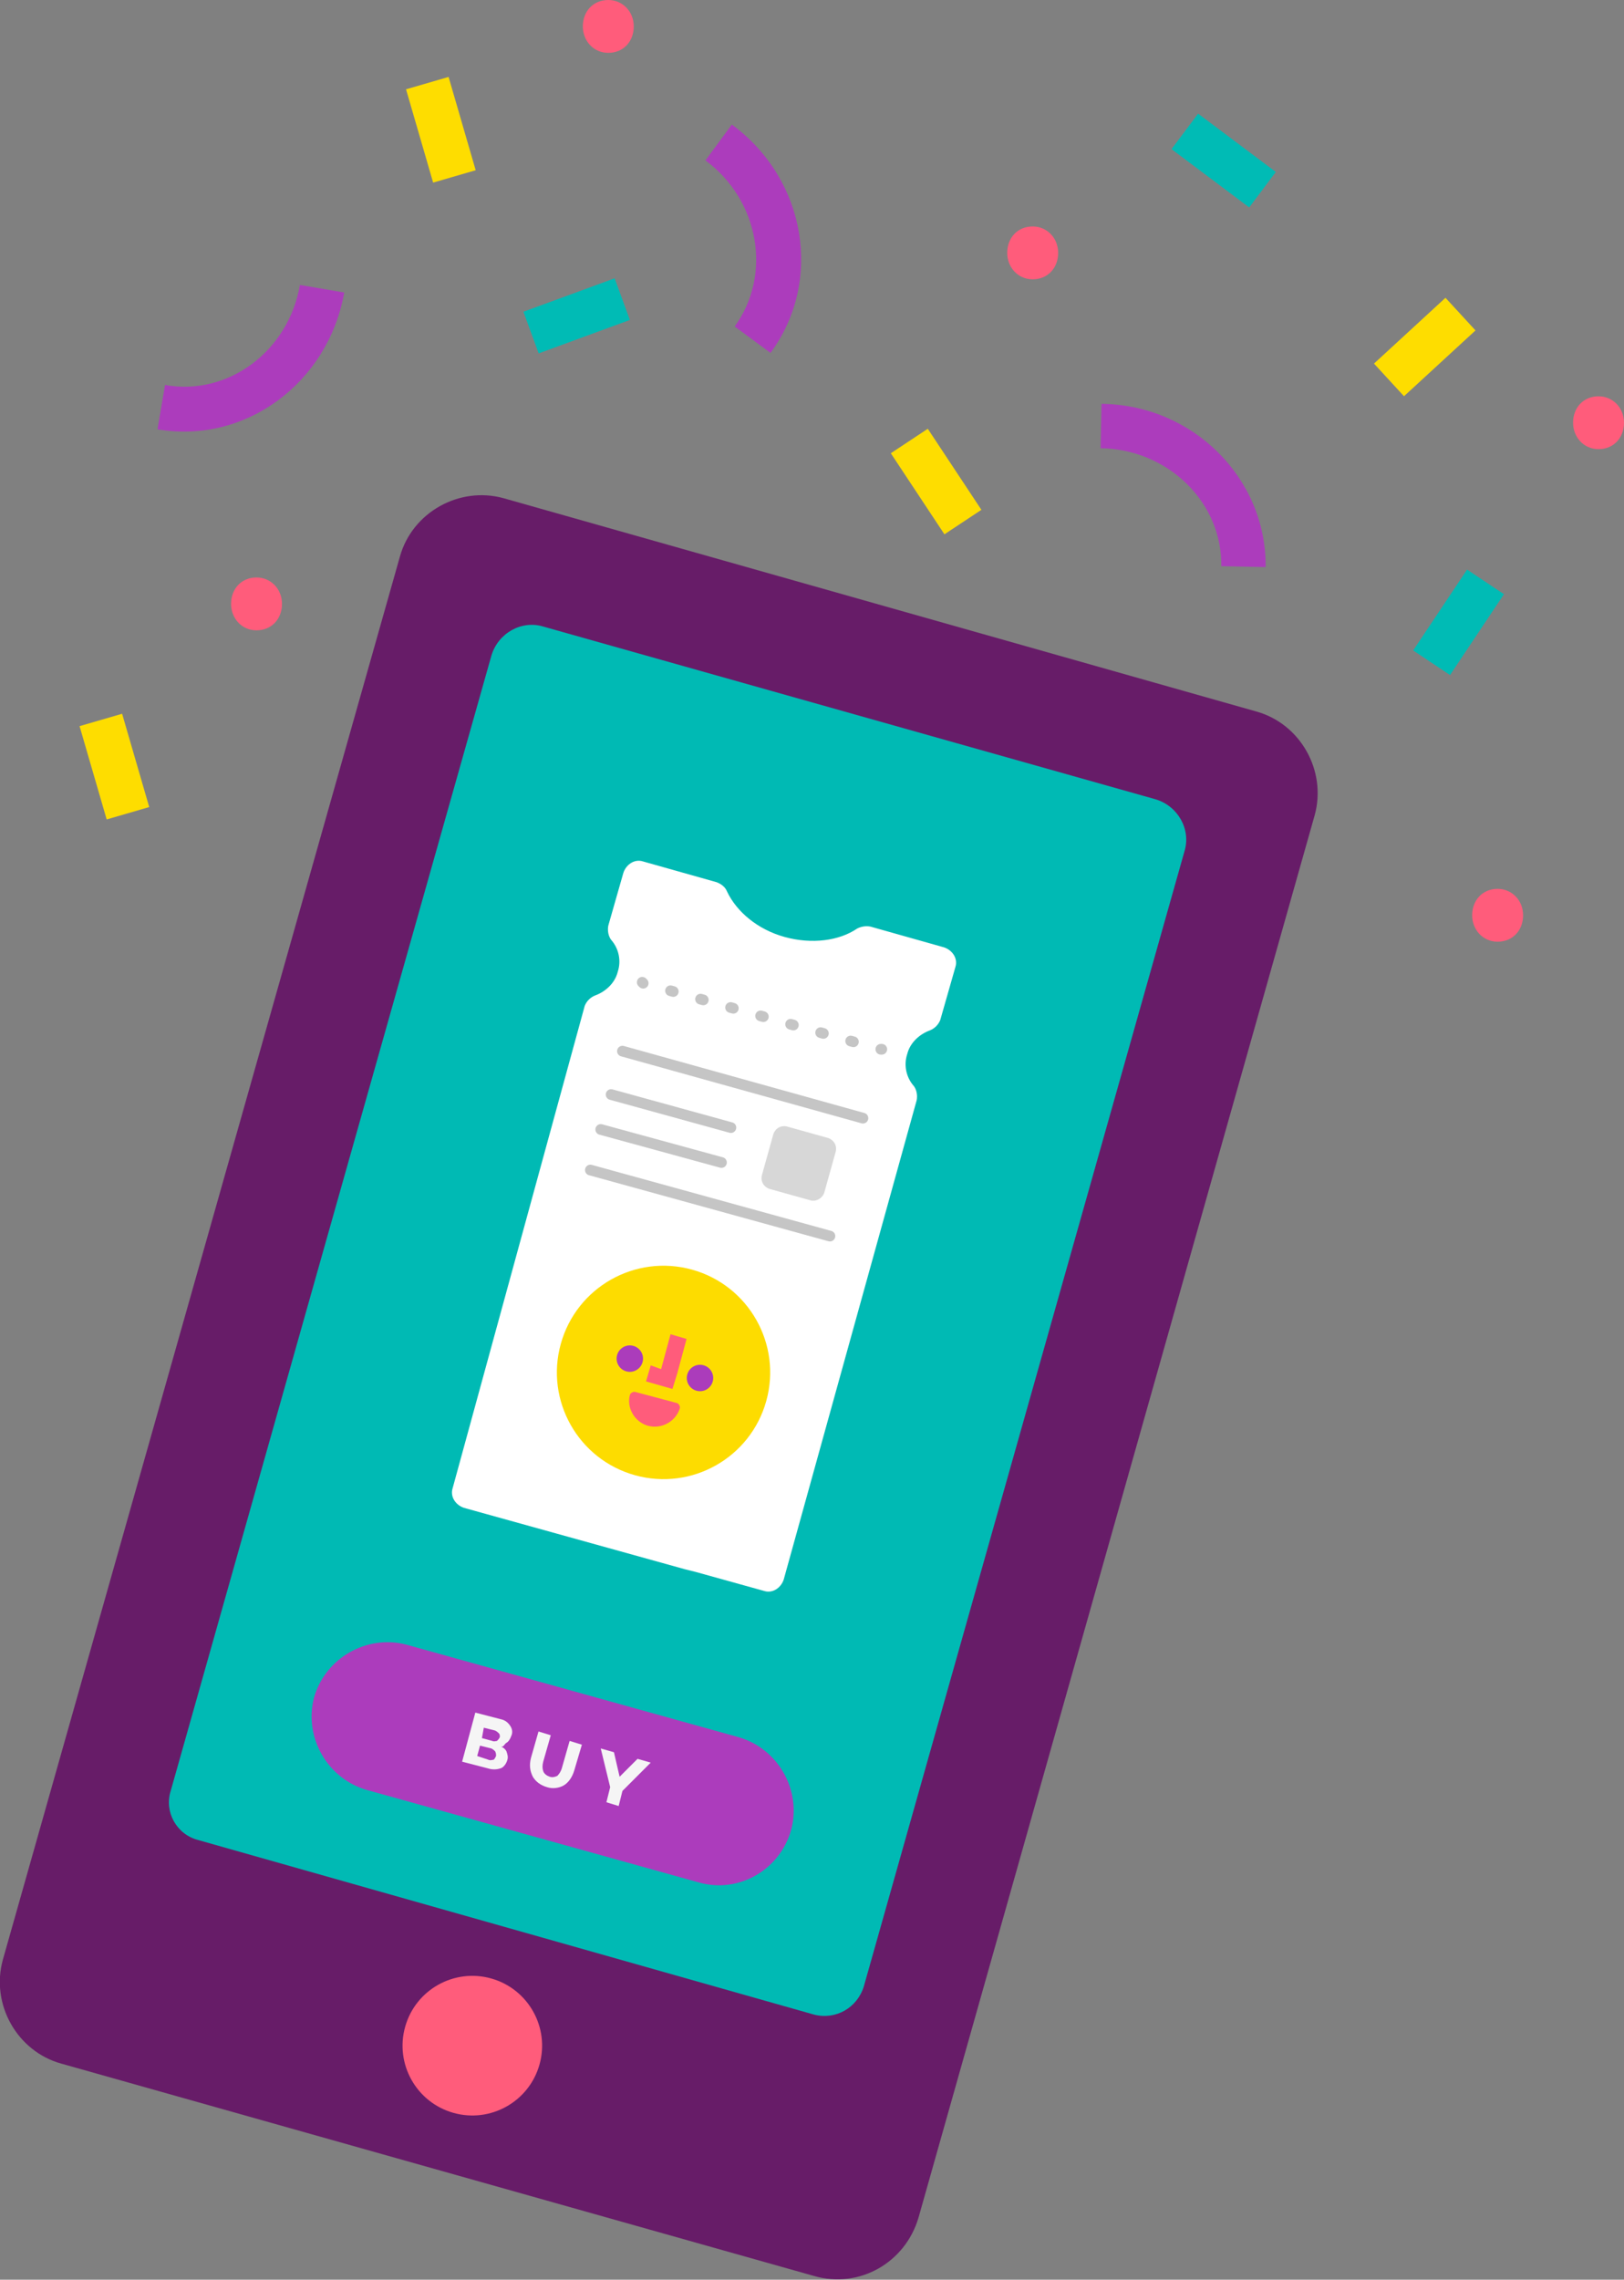 <?xml version="1.0" encoding="utf-8"?>
<!-- Generator: Adobe Illustrator 21.1.0, SVG Export Plug-In . SVG Version: 6.00 Build 0)  -->
<svg version="1.1" id="Layer_1" xmlns="http://www.w3.org/2000/svg" xmlns:xlink="http://www.w3.org/1999/xlink" x="0px" y="0px"
	 viewBox="0 0 172.2 241.6" style="enable-background:new 0 0 172.2 241.6;" xml:space="preserve">
<rect x="0" y="0" width="172.2" height="241.6" fill="#808080" stroke="none"/>
<style type="text/css">
	.st0{fill:#671C68;}
	.st1{fill:#00BAB4;}
	.st2{fill:#FF5C7B;}
	.st3{fill:#FFFFFF;}
	.st4{fill:#FDDC00;}
	.st5{fill:#AB3CBB;}
	.st6{fill:none;stroke:#C5C5C5;stroke-width:1.135;stroke-linecap:round;stroke-miterlimit:10;}
	.st7{fill:none;stroke:#C5C5C5;stroke-width:1.135;stroke-linecap:round;stroke-miterlimit:10;stroke-dasharray:0.3,3.005;}
	.st8{fill:#D7D7D7;}
	.st9{fill:#AC3CBC;}
	.st10{fill:#F5F5F5;}
	.st11{fill:#FEDD00;}
	.st12{fill:#00BBB5;}
</style>
<g>
	<path class="st0" d="M86.3,241.2L6.5,218.7c-4.7-1.3-7.5-6.3-6.2-11L42.4,59c1.3-4.7,6.3-7.5,11-6.2l79.8,22.6
		c4.7,1.3,7.5,6.3,6.2,11l-42,148.6C96,239.8,91.1,242.6,86.3,241.2z"/>
	<path class="st1" d="M86.3,213.5L21,195c-2.3-0.6-3.6-3-2.9-5.2l34-120.3c0.7-2.4,3.2-3.8,5.5-3.1l64.9,18.3
		c2.4,0.7,3.8,3.2,3.1,5.5l-34,120.3C90.9,212.8,88.6,214.1,86.3,213.5z"/>
	
		<ellipse transform="matrix(0.272 -0.962 0.962 0.272 -172.106 206.024)" class="st2" cx="50.1" cy="216.8" rx="7.4" ry="7.4"/>
</g>
<g>
	<path class="st3" d="M72.6,166.3l1.2,0.3l7.2,2c0.9,0.3,1.8-0.3,2.1-1.2l14.1-50.8c0.1-0.5,0-1.1-0.3-1.5c-0.8-0.9-1.1-2.2-0.7-3.4
		c0.3-1.2,1.3-2.1,2.4-2.5c0.5-0.2,0.9-0.6,1.1-1.1l1.6-5.6c0.3-0.9-0.3-1.8-1.2-2.1l-7.8-2.2c-0.5-0.1-1,0-1.4,0.2
		c-1.9,1.3-4.8,1.7-7.7,0.9c-2.9-0.8-5.1-2.7-6.1-4.8c-0.2-0.5-0.6-0.8-1.1-1l-7.8-2.2c-0.9-0.3-1.8,0.3-2.1,1.2l-1.6,5.6
		c-0.1,0.5,0,1.1,0.3,1.5c0.8,0.9,1.1,2.2,0.7,3.4c-0.3,1.2-1.3,2.1-2.4,2.5c-0.5,0.2-0.9,0.6-1.1,1.1L48,157.7
		c-0.3,0.9,0.3,1.8,1.2,2.1L72.6,166.3z"/>
	<g>
		
			<ellipse transform="matrix(0.268 -0.964 0.964 0.268 -88.649 174.251)" class="st4" cx="70.3" cy="145.4" rx="11.3" ry="11.3"/>
		<path class="st2" d="M68.7,151.1L68.7,151.1c-1.4-0.4-2.3-1.9-1.9-3.3l0,0c0.1-0.2,0.3-0.3,0.5-0.3l4.5,1.2
			c0.2,0.1,0.3,0.3,0.3,0.5h0C71.7,150.6,70.2,151.5,68.7,151.1z"/>
		<g>
			
				<ellipse transform="matrix(0.268 -0.964 0.964 0.268 -86.378 178.342)" class="st5" cx="74.1" cy="146" rx="1.4" ry="1.4"/>
			
				<ellipse transform="matrix(0.268 -0.964 0.964 0.268 -89.812 169.718)" class="st5" cx="66.7" cy="143.9" rx="1.4" ry="1.4"/>
		</g>
		<polygon class="st2" points="71.1,141.4 70.1,145.1 69,144.7 68.5,146.4 71.3,147.2 71.8,145.6 71.8,145.6 72.8,141.9 		"/>
	</g>
	<line class="st6" x1="66" y1="111.4" x2="91.5" y2="118.5"/>
	<line class="st6" x1="64.8" y1="116" x2="77.5" y2="119.5"/>
	<line class="st6" x1="63.7" y1="119.7" x2="76.5" y2="123.2"/>
	<line class="st6" x1="62.6" y1="124" x2="88" y2="131"/>
	<g>
		<g>
			<line class="st6" x1="68.1" y1="104.1" x2="68.2" y2="104.2"/>
			<line class="st7" x1="71.1" y1="105" x2="91.9" y2="110.8"/>
			<line class="st6" x1="93.4" y1="111.2" x2="93.5" y2="111.2"/>
		</g>
	</g>
	<path class="st8" d="M85.9,127.2l-4.3-1.2c-0.6-0.2-1-0.8-0.8-1.5l1.2-4.3c0.2-0.6,0.8-1,1.5-0.8l4.3,1.2c0.6,0.2,1,0.8,0.8,1.5
		l-1.2,4.3C87.2,127,86.5,127.4,85.9,127.2z"/>
</g>
<path class="st9" d="M74.1,199.5l-35.2-9.8c-4.2-1.2-6.7-5.6-5.6-9.8l0,0c1.2-4.2,5.6-6.7,9.8-5.6l35.2,9.8c4.2,1.2,6.7,5.6,5.6,9.8
	l0,0C82.7,198.2,78.3,200.7,74.1,199.5z"/>
<g>
	<path class="st10" d="M53.1,185.1c0.3,0.1,0.5,0.3,0.6,0.5c0.1,0.3,0.2,0.6,0.1,0.9c-0.1,0.4-0.4,0.8-0.7,0.9s-0.8,0.2-1.4,0
		l-2.7-0.7l1.4-5.2l2.7,0.7c0.5,0.1,0.8,0.4,1,0.7c0.2,0.3,0.3,0.7,0.1,1.1c-0.1,0.3-0.3,0.6-0.5,0.7S53.4,185.2,53.1,185.1
		L53.1,185.1z M51.8,186.5c0.2,0.1,0.4,0,0.5,0s0.2-0.2,0.3-0.4c0-0.2,0-0.3-0.1-0.5c-0.1-0.1-0.2-0.2-0.4-0.3l-1.2-0.3l-0.3,1.1
		L51.8,186.5z M51.1,184.2l1.1,0.3c0.2,0.1,0.4,0,0.5,0c0.1-0.1,0.2-0.2,0.3-0.4c0-0.2,0-0.3-0.1-0.4c-0.1-0.1-0.2-0.2-0.4-0.3
		l-1.2-0.3L51.1,184.2z"/>
	<path class="st10" d="M60.9,187.6c-0.2,0.7-0.6,1.3-1.1,1.6c-0.5,0.3-1.2,0.4-1.8,0.2c-0.7-0.2-1.2-0.6-1.5-1.1
		c-0.3-0.6-0.4-1.2-0.2-2l0.8-2.8l1.3,0.4l-0.8,2.8c-0.1,0.4-0.1,0.7,0,1c0.1,0.3,0.4,0.5,0.7,0.6c0.3,0.1,0.6,0,0.8-0.1
		c0.2-0.2,0.4-0.5,0.5-0.9l0.8-2.8l1.3,0.4L60.9,187.6z"/>
	<path class="st10" d="M65.6,191.4l-1.3-0.4l0.4-1.6l-1-4.1l1.4,0.4l0.6,2.6l1.9-1.9l1.4,0.4l-3,3L65.6,191.4z"/>
</g>
<rect x="44.4" y="8.6" transform="matrix(0.96 -0.279 0.279 0.96 -1.97 13.596)" class="st11" width="4.7" height="10.3"/>
<rect x="9.8" y="76.1" transform="matrix(0.96 -0.279 0.279 0.96 -22.203 6.633)" class="st11" width="4.7" height="10.3"/>
<rect x="145.9" y="34.4" transform="matrix(0.736 -0.677 0.677 0.736 15.019 111.989)" class="st11" width="10.3" height="4.7"/>
<path class="st2" d="M106.8,26.8c0,1.5,1.1,2.8,2.7,2.8c1.6,0,2.7-1.2,2.7-2.8c0-1.6-1.2-2.8-2.7-2.8
	C107.9,24,106.8,25.2,106.8,26.8z"/>
<path class="st2" d="M166.8,44.8c0,1.5,1.1,2.8,2.7,2.8c1.6,0,2.7-1.2,2.7-2.8c0-1.6-1.2-2.8-2.7-2.8
	C167.9,42,166.8,43.2,166.8,44.8z"/>
<path class="st2" d="M156.1,97c0,1.5,1.1,2.8,2.7,2.8c1.6,0,2.7-1.2,2.7-2.8c0-1.6-1.2-2.8-2.7-2.8C157.2,94.2,156.1,95.4,156.1,97z
	"/>
<path class="st2" d="M61.8,2.8c0,1.5,1.1,2.8,2.7,2.8c1.6,0,2.7-1.2,2.7-2.8C67.2,1.2,66,0,64.5,0C62.9,0,61.8,1.2,61.8,2.8z"/>
<path class="st9" d="M77.9,34.6l3.8,2.8c5.6-7.6,3.8-18.4-4.1-24.2L74.8,17C80.5,21.2,81.9,29.1,77.9,34.6z"/>
<path class="st9" d="M129.5,60l4.7,0.1c0.1-9.4-7.7-17.2-17.4-17.3l-0.1,4.7C123.8,47.6,129.6,53.2,129.5,60z"/>
<path class="st9" d="M17.5,40.8l-0.8,4.7C26,47.1,34.8,40.6,36.5,31l-4.7-0.8C30.6,37.2,24.2,42,17.5,40.8z"/>
<rect x="56" y="31.1" transform="matrix(0.939 -0.344 0.344 0.939 -7.782 23.099)" class="st12" width="10.3" height="4.7"/>
<rect x="149.5" y="63.6" transform="matrix(0.555 -0.832 0.832 0.555 13.956 158.019)" class="st12" width="10.3" height="4.7"/>
<rect x="127.4" y="11.9" transform="matrix(0.6 -0.8 0.8 0.6 38.26 110.584)" class="st12" width="4.7" height="10.3"/>
<rect x="96.9" y="45.8" transform="matrix(0.834 -0.552 0.552 0.834 -11.639 63.327)" class="st11" width="4.7" height="10.3"/>
<path class="st2" d="M24.5,64c0,1.5,1.1,2.8,2.7,2.8c1.6,0,2.7-1.2,2.7-2.8c0-1.6-1.2-2.8-2.7-2.8C25.6,61.2,24.5,62.4,24.5,64z"/>
</svg>
